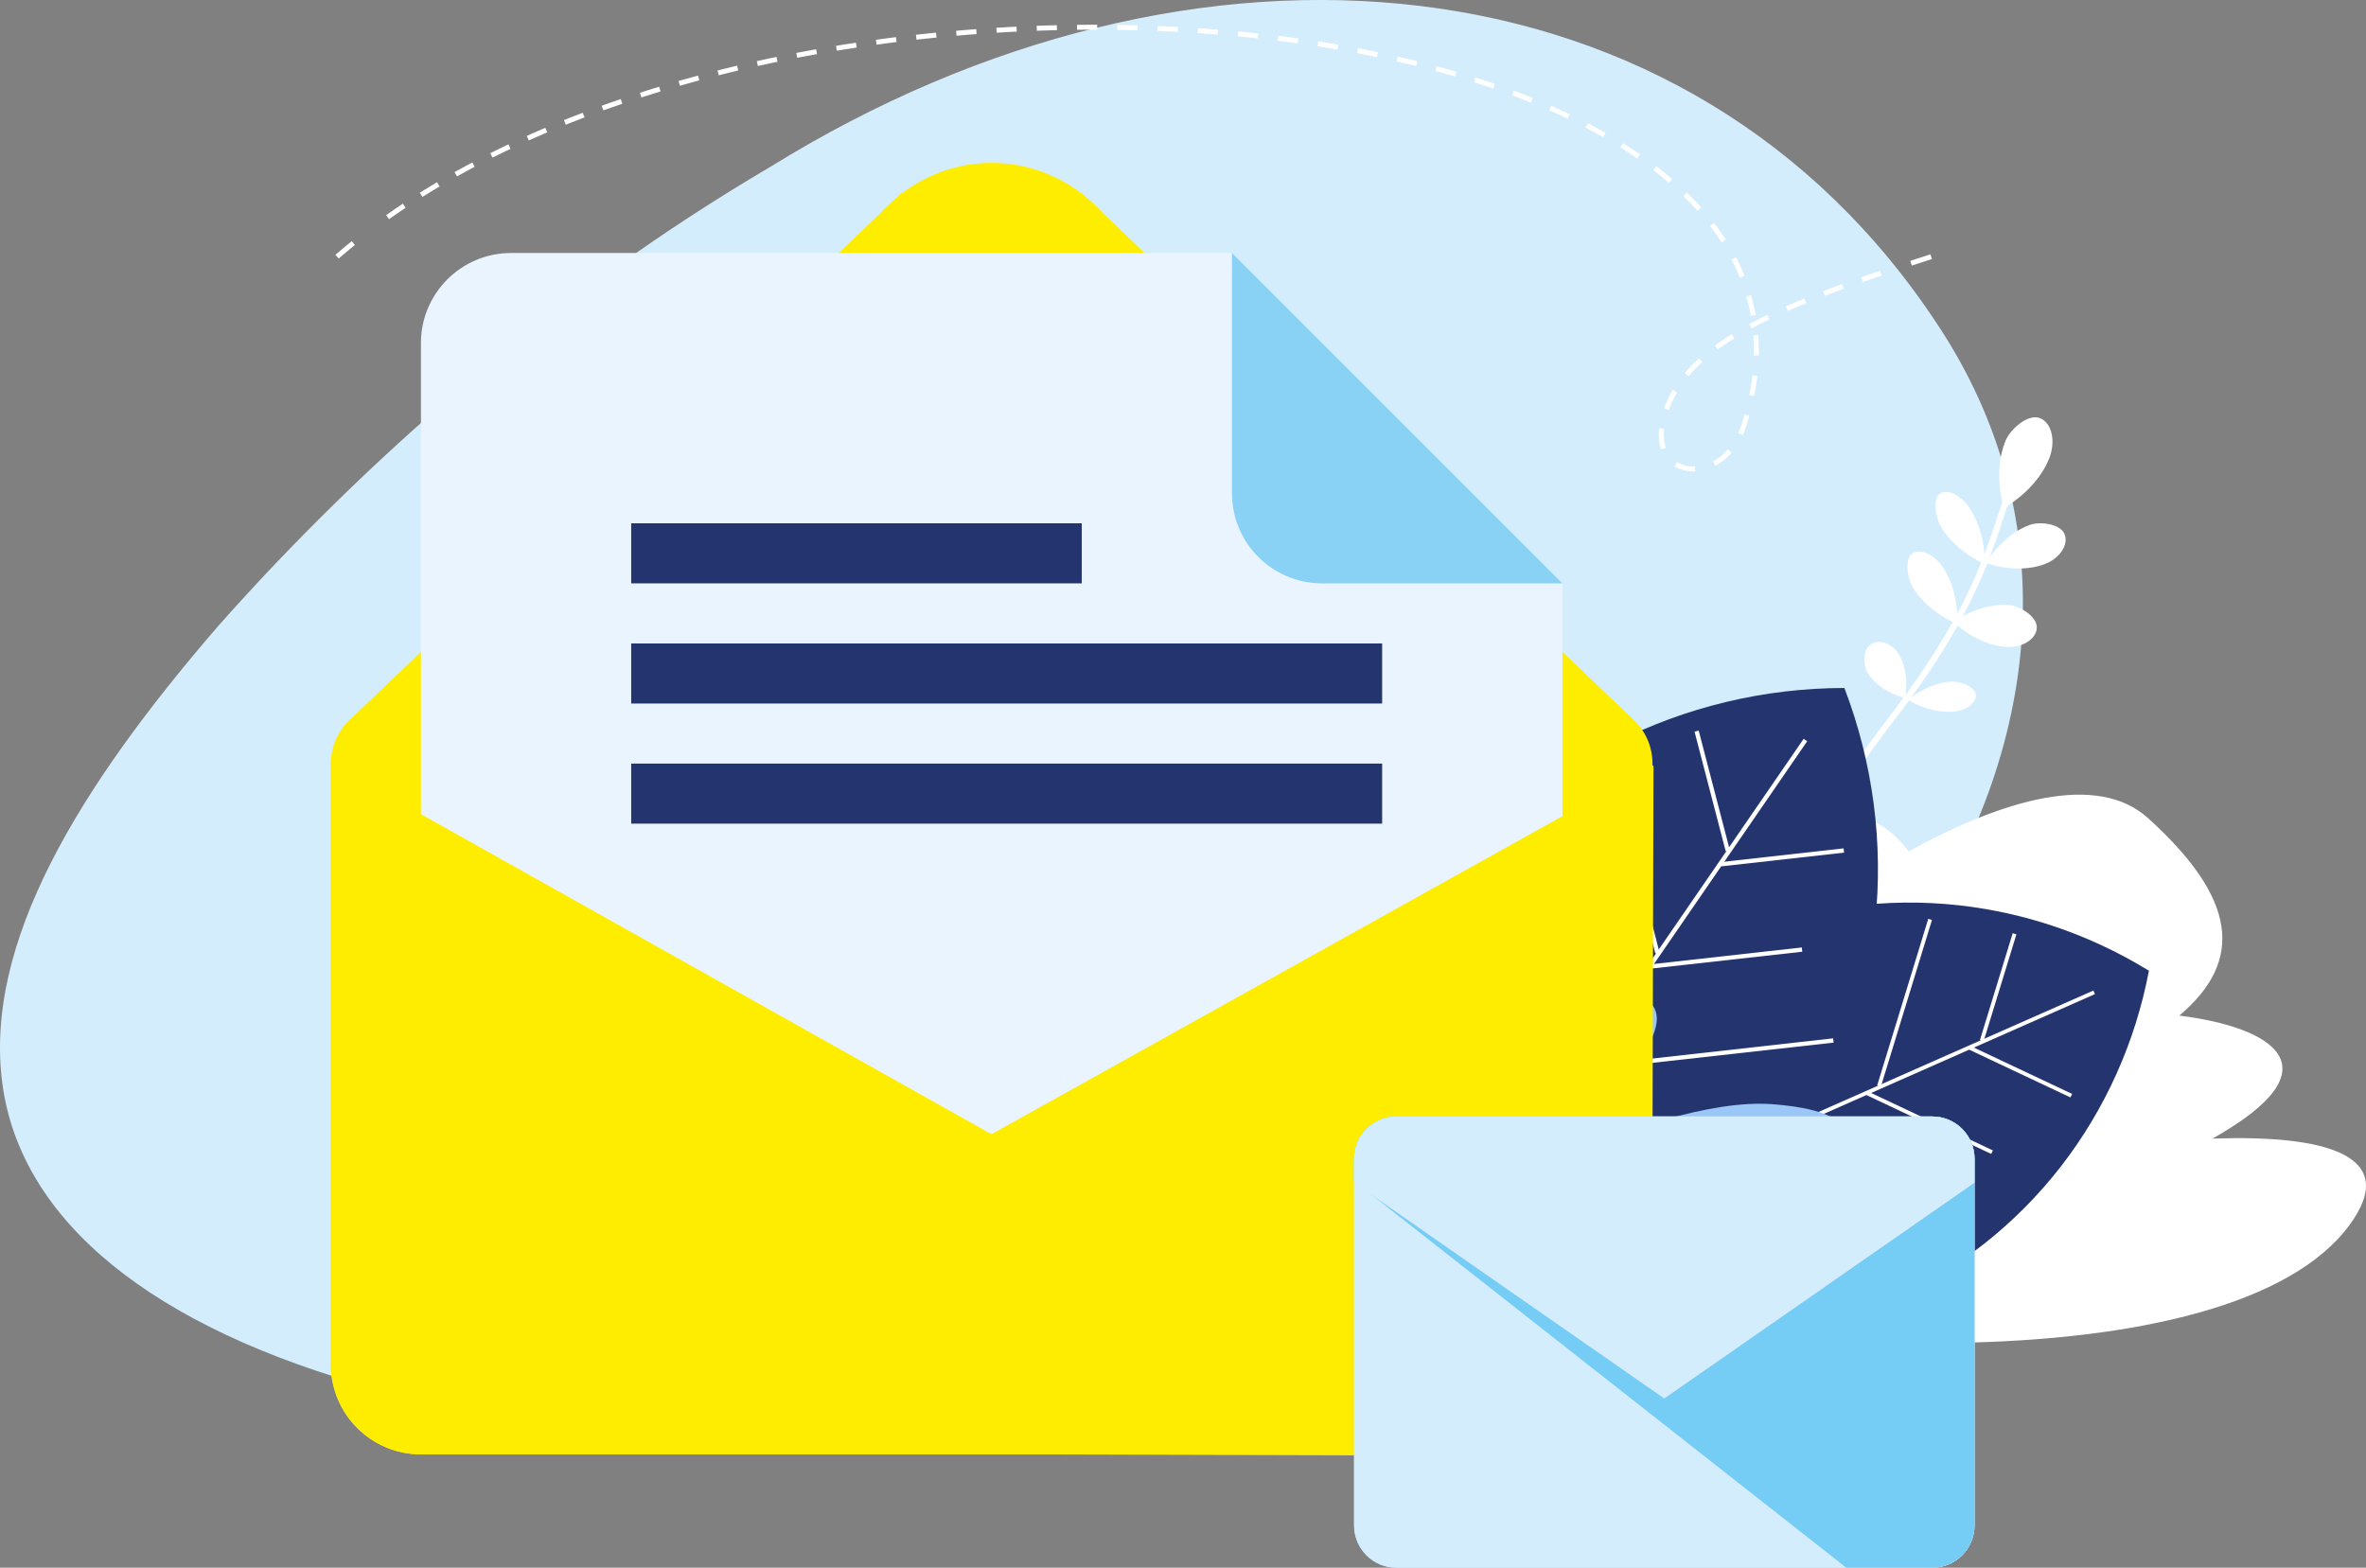<svg xmlns="http://www.w3.org/2000/svg" xmlns:xlink="http://www.w3.org/1999/xlink" id="Ebene_1" x="0px" y="0px" width="932.279px" height="617.8px" viewBox="0 0 932.279 617.8" xml:space="preserve">
<rect x="0" y="0" width="932.279" height="617.8" fill="#808080" stroke="none"/>
<g id="Layer_2">
</g>
<path fill="#D4EDFC" d="M480.19,543.57c-125.04,32.439-246.22,26.961-332.54,3.641C60.47,523.259,8.17,481.46,0.92,426.98  c-7.3-55.01,29.58-116.08,85.03-180.25c56.25-63.52,131.06-130.14,217.589-180.98c167.08-103.52,362.7-86.41,460.28,62.72  C861.461,276.53,737.449,482.089,480.19,543.57z"></path>
<g>
	<g>
		<path fill="#FFFFFF" d="M789.57,200.18c0,0-4.49-13.73,0.62-26.38c1.85-4.58,8.89-10.93,13.66-9.01c4.75,1.91,6.25,9.3,3.57,15.95    C802.32,193.41,789.57,200.18,789.57,200.18z"></path>
		<path fill="#FFFFFF" d="M782.6,221.86c0,0,6.17-11.02,17.229-15.02c4.012-1.44,12.19-0.47,13.74,3.83    c1.562,4.29-2.28,9.63-8.109,11.72C794.39,226.39,782.6,221.86,782.6,221.86z"></path>
		<path fill="#FFFFFF" d="M769.73,245.11c0,0,10.12-7.55,21.85-6.68c4.25,0.32,11.312,4.55,10.98,9.11    c-0.34,4.55-6.01,7.85-12.19,7.39C778.631,254.06,769.73,245.11,769.73,245.11z"></path>
		<path fill="#FFFFFF" d="M782.039,222.32c0,0-10.8-4.47-17.079-14.42c-2.271-3.61-3.631-11.46-0.471-13.43    c3.16-2,8.62,0.98,11.92,6.22C782.68,210.64,782.039,222.32,782.039,222.32z"></path>
		<path fill="#FFFFFF" d="M771.22,245.9c0,0-11.142-4.26-17.4-14.21c-2.28-3.61-3.49-11.54-0.148-13.65    c3.35-2.1,8.938,0.78,12.25,6.03C772.19,234.01,771.22,245.9,771.22,245.9z"></path>
		<path fill="#FFFFFF" d="M750.631,275.14c0,0-9.94-2.34-14.722-9.95c-1.738-2.75-2.02-9.22,1.32-11.32    c3.34-2.11,8.26-0.32,10.79,3.69C752.801,265.17,750.631,275.14,750.631,275.14z"></path>
		<path fill="#FFFFFF" d="M751.881,275.83c0,0,7.27-6.5,16.8-7.21c3.45-0.26,9.6,1.94,9.85,5.21c0.24,3.26-3.938,6.24-8.96,6.61    C760.051,281.16,751.881,275.83,751.881,275.83z"></path>
	</g>
	<g>
		<path fill="#FFFFFF" d="M695.131,408.451c2.17,2.079,4.108,2.75,4.26,2.799l0.74-2.278l-0.38,1.13l0.38-1.13    c-0.222-0.08-5.32-1.892-7.682-9.65c-2.64-8.698-0.818-21.05,5.42-36.688c8.562-21.461,25.312-48.541,49.78-80.49    c28.43-37.12,36.32-61.33,41.55-77.36c1.34-4.09,2.5-7.65,3.75-10.56l-2.188-0.94c-1.312,3-2.48,6.6-3.841,10.76    c-5.17,15.88-12.989,39.85-41.17,76.65c-54.479,71.14-60.279,104.229-55.551,119.479    C691.449,404.14,693.369,406.759,695.131,408.451z"></path>
	</g>
</g>
<path fill="#FFFFFF" d="M425.65,406.791c-37.2-31.261-5.77-38.439,30.9-35.051c-16.352-21.699-3.99-40.07,41.318-57.89  c20.352-8,43.9-0.42,66.49,14.21c20.96-37.98,47.351-62.92,74.58-45.78c22.51,14.17,38.8,30.351,48.49,46.959  c7.479-2.649,15.49-5.069,24.04-7.188c18.6-4.641,31.72,1.32,40.59,13.5c37.28-20.541,74.31-31.28,94.36-13.131  c34.868,31.551,38.06,56.051,12.3,77.801c36.54,4.55,63.148,20.35,13.05,48.48c43.87-1.551,74.57,6.238,53.92,34.18  c-46.06,62.311-241.94,56.58-385.47,13.969c-91.55-13.439-166.71-39.109-179.12-73.809C351.98,397.5,384.301,397.291,425.65,406.791  z"></path>
<path fill="#24346E" d="M680.881,370.83c-55.67,24.59-92.41,74.451-103.021,130.5c48.59,29.9,110.18,36.301,165.851,11.711  s92.421-74.451,103.029-130.5C798.14,352.63,736.551,346.23,680.881,370.83z"></path>
<g>
	
		<line fill="none" stroke="#FFFFFF" stroke-width="1.532" stroke-miterlimit="10" x1="825.171" y1="391.05" x2="587.69" y2="495.97"></line>
	
		<line fill="none" stroke="#FFFFFF" stroke-width="1.532" stroke-miterlimit="10" x1="776.301" y1="412.98" x2="816.15" y2="431.781"></line>
	
		<line fill="none" stroke="#FFFFFF" stroke-width="1.532" stroke-miterlimit="10" x1="735.82" y1="430.871" x2="784.93" y2="454.05"></line>
	
		<line fill="none" stroke="#FFFFFF" stroke-width="1.532" stroke-miterlimit="10" x1="695.32" y1="448.75" x2="777.421" y2="487.509"></line>
	
		<line fill="none" stroke="#FFFFFF" stroke-width="1.532" stroke-miterlimit="10" x1="654.829" y1="466.64" x2="734.69" y2="504.361"></line>
	
		<line fill="none" stroke="#FFFFFF" stroke-width="1.532" stroke-miterlimit="10" x1="614.329" y1="484.531" x2="658.81" y2="505.531"></line>
	
		<line fill="none" stroke="#FFFFFF" stroke-width="1.532" stroke-miterlimit="10" x1="780.881" y1="410.11" x2="793.801" y2="367.98"></line>
	<line fill="none" stroke="#FFFFFF" stroke-width="1.532" stroke-miterlimit="10" x1="740.39" y1="428" x2="760.53" y2="362.32"></line>
	
		<line fill="none" stroke="#FFFFFF" stroke-width="1.532" stroke-miterlimit="10" x1="699.9" y1="445.89" x2="725.11" y2="363.68"></line>
	
		<line fill="none" stroke="#FFFFFF" stroke-width="1.532" stroke-miterlimit="10" x1="659.409" y1="463.781" x2="685.301" y2="379.33"></line>
	
		<line fill="none" stroke="#FFFFFF" stroke-width="1.532" stroke-miterlimit="10" x1="618.909" y1="481.669" x2="641.159" y2="409.13"></line>
</g>
<path fill="#24346E" d="M563.97,356.25c-38.09,55.4-43.761,123.58-21.24,182.461c63.03-0.041,124.67-29.729,162.771-85.141  c38.101-55.4,43.75-123.58,21.25-182.45C663.711,271.16,602.06,300.85,563.97,356.25z"></path>
<g>
	
		<line fill="none" stroke="#FFFFFF" stroke-width="1.692" stroke-miterlimit="10" x1="711.39" y1="291.63" x2="548.869" y2="527.97"></line>
	
		<line fill="none" stroke="#FFFFFF" stroke-width="1.692" stroke-miterlimit="10" x1="678.15" y1="340.57" x2="726.53" y2="335.16"></line>
	
		<line fill="none" stroke="#FFFFFF" stroke-width="1.692" stroke-miterlimit="10" x1="650.44" y1="380.871" x2="710.07" y2="374.21"></line>
	
		<line fill="none" stroke="#FFFFFF" stroke-width="1.692" stroke-miterlimit="10" x1="622.73" y1="421.169" x2="722.409" y2="410.03"></line>
	
		<line fill="none" stroke="#FFFFFF" stroke-width="1.692" stroke-miterlimit="10" x1="595.01" y1="461.48" x2="691.99" y2="450.64"></line>
	
		<line fill="none" stroke="#FFFFFF" stroke-width="1.692" stroke-miterlimit="10" x1="567.301" y1="501.769" x2="621.301" y2="495.74"></line>
	
		<line fill="none" stroke="#FFFFFF" stroke-width="1.692" stroke-miterlimit="10" x1="680.789" y1="335.22" x2="668.52" y2="288.12"></line>
	
		<line fill="none" stroke="#FFFFFF" stroke-width="1.692" stroke-miterlimit="10" x1="653.079" y1="375.53" x2="633.949" y2="302.08"></line>
	
		<line fill="none" stroke="#FFFFFF" stroke-width="1.692" stroke-miterlimit="10" x1="625.36" y1="415.83" x2="601.421" y2="323.89"></line>
	
		<line fill="none" stroke="#FFFFFF" stroke-width="1.692" stroke-miterlimit="10" x1="597.659" y1="456.121" x2="573.06" y2="361.69"></line>
	
		<line fill="none" stroke="#FFFFFF" stroke-width="1.692" stroke-miterlimit="10" x1="569.94" y1="496.419" x2="548.82" y2="415.31"></line>
</g>
<path fill="#9AC7F7" d="M760.631,542.259c7.238-11.129-1.762-20.6-36.15-25.629c-37.54-5.49-73.41-1.76-102.92,5.049  c69.59-33.719,150.729-81.068,76.65-86.549c-23.102-1.711-58.62,9.469-98.132,26.949c44.07-35.869,68.32-65.351,41.632-70.83  c-24.79-5.09-75.342,24.08-129.15,62.811c30.66-32.449,48.42-60.77,34.64-74.13c-11.229-10.91-35.21,1.62-62.79,24.79  c1.23-20.391-7.34-32.7-26.89-30.23c-18.39,2.32-33.29,25.93-43.92,54.24c-17.64-43.91-64.24-70.76-111.24-57.43  c-55.21,15.66-10.86,120.91,13.851,170.949h444.42V542.259z"></path>
<path fill="#FFFFFF" d="M659.421,461.929c0.289-0.238,0.59-0.449,0.89-0.67c-0.16-0.049-0.31-0.109-0.47-0.17  c-4.13-1.619-6.79-4.68-5.95-6.83c0.85-2.148,4.88-2.59,9-0.979c0.35,0.129,0.7,0.289,1.02,0.447c-0.02-0.17-0.06-0.328-0.08-0.5  c-0.67-4.381,0.65-8.211,2.95-8.561c2.28-0.34,4.682,2.92,5.352,7.311c0.05,0.383,0.09,0.75,0.12,1.109  c0.13-0.1,0.25-0.219,0.38-0.32c3.46-2.77,7.43-3.549,8.89-1.736c1.44,1.809-0.19,5.52-3.66,8.277c-0.3,0.24-0.6,0.459-0.898,0.67  c0.159,0.053,0.31,0.109,0.46,0.172c4.13,1.617,6.79,4.67,5.949,6.828c-0.841,2.16-4.881,2.602-8.989,0.98  c-0.37-0.141-0.7-0.281-1.021-0.461c0.021,0.17,0.05,0.33,0.08,0.51c0.67,4.381-0.66,8.221-2.95,8.563  c-2.29,0.35-4.68-2.932-5.34-7.313c-0.06-0.379-0.1-0.74-0.12-1.107c-0.13,0.107-0.26,0.221-0.38,0.318  c-3.46,2.771-7.45,3.539-8.89,1.74C654.32,468.4,655.961,464.691,659.421,461.929z M669.301,464.91c2.358-0.359,4-2.57,3.64-4.939  c-0.36-2.381-2.58-4-4.939-3.648c-2.369,0.35-4,2.58-3.641,4.947C664.711,463.64,666.921,465.269,669.301,464.91z"></path>
<path fill="#FFED00" d="M644.211,284.18L434.76,84.14c-1.99-2.22-4.15-4.24-6.45-6.15l-2.06-1.96c0,0-0.08,0.03-0.23,0.08  c-9.88-7.39-22-11.92-35.28-11.92c-13.278,0-25.41,4.53-35.278,11.92c-0.142-0.05-0.222-0.08-0.222-0.08l-2.06,1.96  c-2.3,1.91-4.46,3.92-6.45,6.15L137.28,284.18c-4.63,4.63-6.93,10.71-6.92,16.77v236.69c0,19.609,15.899,35.51,35.511,35.51h449.771  c19.609,0,35.51-15.9,35.51-35.51V300.95C651.14,294.89,648.841,288.81,644.211,284.18z"></path>
<path fill="none" stroke="#2094F1" stroke-width="0.052" stroke-miterlimit="10" d="M509.11,348.259  c0,65.371-52.99,118.361-118.359,118.361s-118.359-52.99-118.359-118.361c0-65.369,52.99-118.359,118.359-118.359  C456.119,229.9,509.11,282.89,509.11,348.259z"></path>
<path fill="#EAF4FE" d="M615.631,502.121V229.9L485.43,99.7H201.37c-19.61,0-35.511,15.9-35.511,35.51v366.92h449.771V502.121z"></path>
<path fill="#FFED00" d="M615.631,573.14H165.86c-19.609,0-35.51-15.9-35.51-35.51V300.92L615.631,573.14z"></path>
<path fill="#FFED00" d="M165.46,572.419l449.761,1.34c19.608,0.061,35.55-15.789,35.608-35.398l0.7-236.721L165.46,572.419z"></path>
<path fill="#89D2F6" d="M485.43,99.7v94.69c0,19.61,15.898,35.51,35.51,35.51h94.69L485.43,99.7z"></path>
<rect x="248.71" y="253.57" fill="#24346E" width="295.899" height="23.67"></rect>
<rect x="248.71" y="300.91" fill="#24346E" width="295.899" height="23.669"></rect>
<rect x="248.71" y="206.22" fill="#24346E" width="177.541" height="23.67"></rect>
<path fill="#C5E1F9" d="M550.211,617.8c-9.21,0-16.66-7.471-16.66-16.68V456.66c0-9.199,7.45-16.67,16.66-16.67h211.14  c9.21,0,16.68,7.461,16.68,16.67V601.13c0,9.199-7.47,16.68-16.68,16.68h-211.14V617.8z"></path>
<path fill="#D4EDFC" d="M550.211,617.8c-9.21,0-16.66-7.471-16.66-16.68V456.66c0-9.199,7.45-16.67,16.66-16.67h211.14  c9.21,0,16.68,7.461,16.68,16.67V601.13c0,9.199-7.47,16.68-16.68,16.68h-211.14V617.8z"></path>
<path fill="#75CCF4" d="M761.35,439.99h-211.14c-9.21,0-16.66,7.461-16.66,16.67v8.73L727.51,617.8h33.84  c9.21,0,16.68-7.471,16.68-16.68V456.66C778.03,447.46,770.56,439.99,761.35,439.99z"></path>
<path fill="#D4EDFC" d="M655.78,551.121l122.25-85.041v-9.43c0-9.199-7.47-16.67-16.68-16.67h-211.14  c-9.21,0-16.66,7.461-16.66,16.67v9.43L655.78,551.121z"></path>
<g>
	<path fill="none" stroke="#FFFFFF" stroke-width="1.95" stroke-miterlimit="10" d="M132.82,101.14   c2.091-1.81,4.221-3.59,6.391-5.35"></path>
	<path fill="none" stroke="#FFFFFF" stroke-width="1.95" stroke-miterlimit="10" stroke-dasharray="7.938,7.938" d="   M152.73,85.57c182.41-129.01,589.07-84.62,534.32,82.36c-8.852,27.01-44.36,20.51-28.42-11.37c11.35-22.71,45.1-36.45,86.33-50.19"></path>
	<path fill="none" stroke="#FFFFFF" stroke-width="1.95" stroke-miterlimit="10" d="M753.02,103.72c2.62-0.85,5.26-1.71,7.92-2.57   "></path>
</g>
</svg>